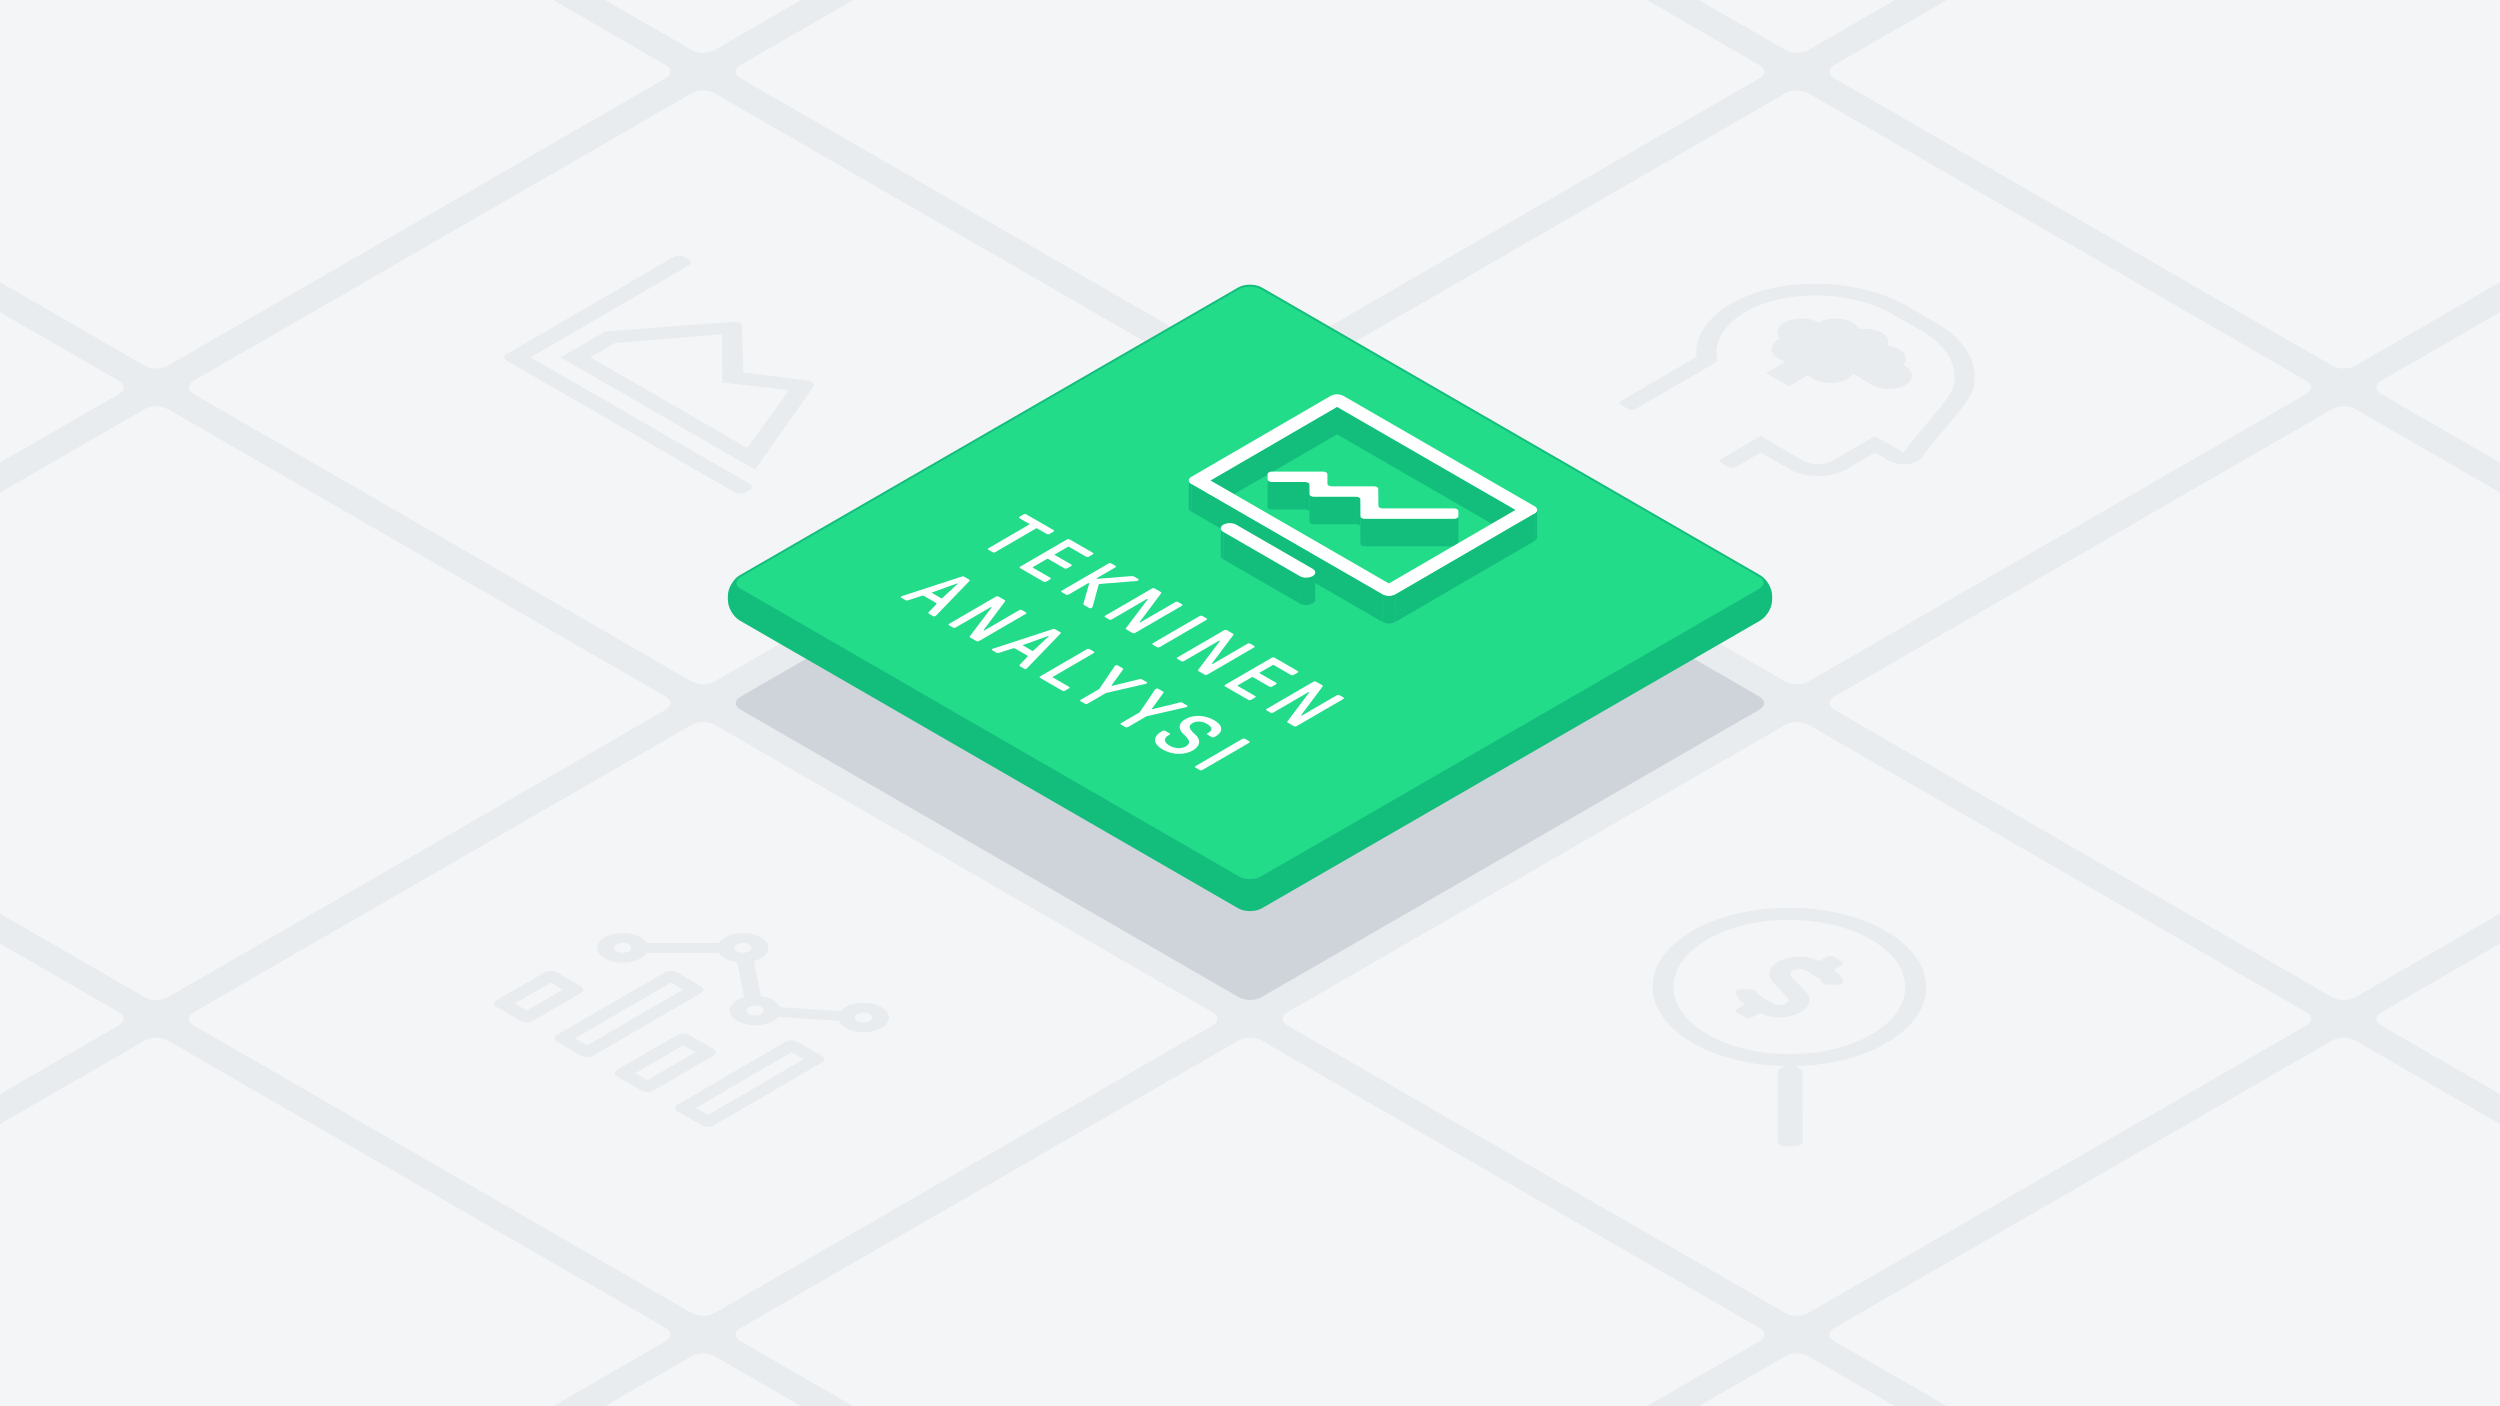 <?xml version="1.0" encoding="UTF-8"?> <svg xmlns="http://www.w3.org/2000/svg" viewBox="0 0 1920 1080"><defs><style>.cls-1{fill:#e9ecef;}.cls-2{fill:#f4f5f7;}.cls-3{fill:#ced4da;}.cls-4{fill:#13bd7c;}.cls-5,.cls-7{fill:none;stroke:#13bd7c;stroke-miterlimit:10;}.cls-5{stroke-width:2px;}.cls-6{fill:#22dc8a;}.cls-8{isolation:isolate;}.cls-9{fill:#fff;}</style></defs><g id="Background"><rect class="cls-1" x="-20" y="-20" width="1960" height="1120"></rect></g><g id="_L_Tile_Grid" data-name="[L] Tile Grid"><path class="cls-2" d="M951.34,765.94c4.763,2.75,12.557,2.75,17.32,0L1351.34,545c4.763-2.75,4.763-7.25,0-10L968.66,314.06c-4.763-2.75-12.557-2.75-17.32,0L568.66,535c-4.763,2.75-4.763,7.25,0,10Z"></path><path class="cls-2" d="M531.34,523.453c4.763,2.75,12.557,2.75,17.32,0l382.68-220.94c4.763-2.75,4.763-7.25,0-10L548.66,71.573c-4.763-2.75-12.557-2.75-17.32,0L148.66,292.513c-4.763,2.75-4.763,7.25,0,10Z"></path><path class="cls-2" d="M111.34,280.966c4.763,2.75,12.557,2.75,17.32,0L511.34,60.025c4.763-2.75,4.763-7.25,0-10L128.66-170.914c-4.763-2.75-12.557-2.75-17.32,0L-271.34,50.026c-4.763,2.75-4.763,7.25,0,10Z"></path><path class="cls-2" d="M1371.34,1008.427c4.763,2.75,12.557,2.75,17.32,0l382.68-220.94c4.763-2.75,4.763-7.25,0-10l-382.68-220.94c-4.763-2.75-12.557-2.75-17.32,0L988.66,777.487c-4.763,2.75-4.763,7.25,0,10Z"></path><path class="cls-2" d="M1791.34,1250.915c4.763,2.75,12.557,2.75,17.32,0l382.68-220.941c4.763-2.75,4.763-7.25,0-10l-382.68-220.94c-4.763-2.75-12.557-2.75-17.32,0l-382.68,220.941c-4.763,2.75-4.763,7.25,0,10Z"></path><path class="cls-2" d="M531.34,1008.428c4.763,2.75,12.557,2.75,17.32,0L931.34,787.487c4.763-2.75,4.763-7.25,0-10L548.66,556.547c-4.763-2.75-12.557-2.75-17.32,0L148.66,777.488c-4.763,2.75-4.763,7.25,0,10Z"></path><path class="cls-2" d="M111.34,765.941c4.763,2.75,12.557,2.75,17.32,0L511.34,545c4.763-2.75,4.763-7.25,0-10L128.66,314.06c-4.763-2.75-12.557-2.75-17.32,0L-271.34,535c-4.763,2.75-4.763,7.25,0,10Z"></path><path class="cls-2" d="M-308.66,523.453c4.763,2.75,12.557,2.75,17.32,0L91.34,302.513c4.763-2.75,4.763-7.25,0-10L-291.34,71.573c-4.763-2.75-12.557-2.75-17.32,0l-382.68,220.94c-4.763,2.75-4.763,7.25,0,10Z"></path><path class="cls-2" d="M951.34,1250.915c4.763,2.75,12.557,2.75,17.32,0l382.68-220.941c4.763-2.75,4.763-7.25,0-10L968.66,799.035c-4.763-2.75-12.557-2.75-17.32,0l-382.68,220.94c-4.763,2.75-4.763,7.25,0,10Z"></path><path class="cls-2" d="M1371.34,1493.4c4.763,2.75,12.557,2.75,17.32,0l382.68-220.94c4.763-2.75,4.763-7.25,0-10l-382.68-220.94c-4.763-2.75-12.557-2.75-17.32,0l-382.68,220.94c-4.763,2.75-4.763,7.25,0,10Z"></path><path class="cls-2" d="M111.34,1250.915c4.763,2.75,12.557,2.75,17.32,0l382.68-220.94c4.763-2.75,4.763-7.25,0-10L128.66,799.035c-4.763-2.75-12.557-2.75-17.32,0l-382.68,220.94c-4.763,2.75-4.763,7.25,0,10Z"></path><path class="cls-2" d="M-308.66,1008.428c4.763,2.75,12.557,2.75,17.32,0L91.34,787.488c4.763-2.75,4.763-7.25,0-10l-382.68-220.94c-4.763-2.75-12.557-2.75-17.32,0l-382.68,220.94c-4.763,2.75-4.763,7.25,0,10Z"></path><path class="cls-2" d="M531.34,1493.4c4.763,2.75,12.557,2.75,17.32,0l382.68-220.941c4.763-2.75,4.763-7.25,0-10l-382.68-220.94c-4.763-2.75-12.557-2.75-17.32,0l-382.68,220.94c-4.763,2.75-4.763,7.25,0,10Z"></path><path class="cls-2" d="M1371.34,523.453c4.763,2.75,12.557,2.75,17.32,0l382.68-220.94c4.763-2.75,4.763-7.25,0-10L1388.66,71.573c-4.763-2.75-12.557-2.75-17.32,0L988.66,292.513c-4.763,2.75-4.763,7.25,0,10Z"></path><path class="cls-2" d="M951.34,280.966c4.763,2.75,12.557,2.75,17.32,0L1351.34,60.025c4.763-2.75,4.763-7.25,0-10L968.66-170.914c-4.763-2.75-12.557-2.75-17.32,0L568.66,50.026c-4.763,2.75-4.763,7.25,0,10Z"></path><path class="cls-2" d="M531.34,38.479c4.763,2.75,12.557,2.75,17.32,0L931.34-182.462c4.763-2.75,4.763-7.25,0-10L548.66-413.4c-4.763-2.75-12.557-2.75-17.32,0L148.66-192.461c-4.763,2.75-4.763,7.25,0,10Z"></path><path class="cls-2" d="M1791.34,765.94c4.763,2.75,12.557,2.75,17.32,0L2191.34,545c4.763-2.75,4.763-7.25,0-10L1808.66,314.06c-4.763-2.75-12.557-2.75-17.32,0L1408.66,535c-4.763,2.75-4.763,7.25,0,10Z"></path><path class="cls-2" d="M2211.34,1008.428c4.763,2.75,12.557,2.75,17.32,0l382.68-220.941c4.763-2.75,4.763-7.25,0-10l-382.68-220.94c-4.763-2.75-12.557-2.75-17.32,0l-382.68,220.94c-4.763,2.75-4.763,7.25,0,10Z"></path><path class="cls-2" d="M1791.34,280.966c4.763,2.75,12.557,2.75,17.32,0L2191.34,60.025c4.763-2.75,4.763-7.25,0-10L1808.66-170.914c-4.763-2.75-12.557-2.75-17.32,0L1408.66,50.026c-4.763,2.75-4.763,7.25,0,10Z"></path><path class="cls-2" d="M1371.34,38.479c4.763,2.75,12.557,2.75,17.32,0l382.68-220.941c4.763-2.75,4.763-7.25,0-10L1388.66-413.4c-4.763-2.75-12.557-2.75-17.32,0L988.66-192.461c-4.763,2.75-4.763,7.25,0,10Z"></path><path class="cls-2" d="M2211.34,523.453c4.763,2.75,12.557,2.75,17.32,0l382.68-220.94c4.763-2.75,4.763-7.25,0-10L2228.66,71.573c-4.763-2.75-12.557-2.75-17.32,0l-382.68,220.94c-4.763,2.75-4.763,7.25,0,10Z"></path></g><g id="_L_Central_Tile" data-name="[L] Central Tile"><path class="cls-3" d="M951.34,765.94c4.763,2.75,12.557,2.75,17.32,0L1351.34,545c4.763-2.75,4.763-7.25,0-10L968.66,314.06c-4.763-2.75-12.557-2.75-17.32,0L568.66,535c-4.763,2.75-4.763,7.25,0,10Z"></path><path class="cls-4" d="M951.34,696.658c4.763,2.75,12.557,2.75,17.32,0l382.68-220.94c4.763-2.75,8.66-9.5,8.66-15v-3.094c0-5.5-3.9-12.25-8.66-15L968.66,221.684c-4.763-2.75-12.557-2.75-17.32,0L568.66,442.624c-4.763,2.75-8.66,9.5-8.66,15v3.094c0,5.5,3.9,12.25,8.66,15Z"></path><path class="cls-5" d="M951.34,696.658c4.763,2.75,12.557,2.75,17.32,0l382.68-220.94c4.763-2.75,8.66-9.5,8.66-15v-3.094c0-5.5-3.9-12.25-8.66-15L968.66,221.684c-4.763-2.75-12.557-2.75-17.32,0L568.66,442.624c-4.763,2.75-8.66,9.5-8.66,15v3.094c0,5.5,3.9,12.25,8.66,15Z"></path><path class="cls-6" d="M951.34,673.564c4.763,2.75,12.557,2.75,17.32,0l382.68-220.94c4.763-2.75,4.763-7.25,0-10L968.66,221.684c-4.763-2.75-12.557-2.75-17.32,0L568.66,442.624c-4.763,2.75-4.763,7.25,0,10Z"></path><path class="cls-7" d="M951.34,673.564c4.763,2.75,12.557,2.75,17.32,0l382.68-220.94c4.763-2.75,4.763-7.25,0-10L968.66,221.684c-4.763-2.75-12.557-2.75-17.32,0L568.66,442.624c-4.763,2.75-4.763,7.25,0,10Z"></path></g><g id="Icon"><path class="cls-1" d="M630.989,810.847c2.56,1.478,2.574,3.874.03,5.352L548.2,864.33a10.182,10.182,0,0,1-9.24,0l-18.522-10.693c-2.56-1.478-2.574-3.875-.03-5.353l82.822-48.131a10.184,10.184,0,0,1,9.241,0Zm-87.458,45.462,73.625-42.786-9.264-5.349L534.267,850.96l9.264,5.349"></path><path class="cls-1" d="M547.859,805.5c2.56,1.478,2.58,3.87.036,5.349l-46.013,26.74a10.184,10.184,0,0,1-9.241,0l-18.528-10.7c-2.554-1.474-2.567-3.87-.024-5.348l46.014-26.74a10.161,10.161,0,0,1,9.227,0Zm-50.642,24.067,36.815-21.395-9.264-5.348-36.815,21.395,9.264,5.348"></path><path class="cls-1" d="M446.033,757.368c2.554,1.474,2.567,3.87.023,5.348l-36.809,21.392a10.182,10.182,0,0,1-9.234,0l-18.529-10.7c-2.56-1.478-2.567-3.87-.023-5.348l36.809-21.392a10.169,10.169,0,0,1,9.234,0Zm-41.451,18.719,27.611-16.047-9.264-5.348-27.612,16.046,9.265,5.349"></path><path class="cls-1" d="M538.36,757.368c2.56,1.478,2.567,3.87.024,5.348l-82.823,48.131a10.166,10.166,0,0,1-9.234,0l-18.528-10.7c-2.56-1.478-2.567-3.871-.024-5.349L510.6,746.674a10.169,10.169,0,0,1,9.234,0ZM450.9,802.826l73.625-42.786-9.258-5.345-73.625,42.786,9.258,5.345"></path><path class="cls-1" d="M644.138,784.018l-46.55-3a13.493,13.493,0,0,1-3.68,3.093c-7.624,4.43-20.027,4.427-27.7,0s-7.714-11.612-.09-16.042a23.193,23.193,0,0,1,5.321-2.146l-5.319-26.953a25.967,25.967,0,0,1-9.417-2.99,12.617,12.617,0,0,1-4.574-4.243H496.6a12.374,12.374,0,0,1-4.526,4.242c-7.619,4.428-20.022,4.431-27.7,0s-7.709-11.616-.09-16.043,20.027-4.434,27.7,0a12.634,12.634,0,0,1,4.574,4.243l55.525,0a12.476,12.476,0,0,1,4.533-4.239c7.624-4.431,20.021-4.431,27.695,0s7.715,11.612.091,16.042a22.8,22.8,0,0,1-5.315,2.142l5.319,26.954a25.959,25.959,0,0,1,9.41,2.993,11.586,11.586,0,0,1,5.2,5.441l46.556,3a13.446,13.446,0,0,1,3.674-3.089c7.625-4.431,20.028-4.427,27.7,0s7.721,11.615.1,16.046-20.035,4.431-27.709,0A11.616,11.616,0,0,1,644.138,784.018Zm-68.728-5.26a10.191,10.191,0,0,0,9.234,0c2.538-1.475,2.524-3.878-.03-5.352a10.191,10.191,0,0,0-9.234,0c-2.537,1.475-2.524,3.871.03,5.345m92.328,0a10.188,10.188,0,0,0-9.228,0c-2.537,1.474-2.524,3.878.024,5.349a10.206,10.206,0,0,0,9.24,0c2.538-1.475,2.518-3.875-.036-5.349m-194.16-48.13a10.189,10.189,0,0,0,9.227,0c2.538-1.475,2.53-3.874-.024-5.349a10.206,10.206,0,0,0-9.24,0c-2.531,1.471-2.517,3.874.037,5.349m92.327,0a10.191,10.191,0,0,0,9.234,0c2.538-1.475,2.524-3.871-.03-5.345a10.173,10.173,0,0,0-9.227,0c-2.538,1.474-2.53,3.874.023,5.348"></path><path class="cls-1" d="M1476.487,350.8a10.273,10.273,0,0,1-3.483,3.126c-6.032,3.513-15.858,3.52-21.949.011l-11.007-6.355-21.878,12.714c-12.083,7.022-31.741,7.018-43.9,0l-22.021-12.714L1333.108,358.7a6.046,6.046,0,0,1-5.492,0l-5.5-3.178c-1.52-.877-1.527-2.3-.017-3.177l30.079-17.48,33.034,19.072c6.078,3.509,15.91,3.5,21.949,0l32.813-19.069L1462,347.581c3.679-5.577,9.786-12.794,16.247-20.432,8.85-10.462,19.876-23.482,21.656-29.5,4.651-15.855-4.3-32.044-24-43.424L1453.169,241.1c-30.742-17.749-80.247-19-110.334-2.805-16.9,9.094-25.878,22.095-24.486,35.458l.4,4.007L1256.032,314.2a6.048,6.048,0,0,1-5.486,0l-5.5-3.178c-1.52-.877-1.528-2.3-.018-3.177l57.831-33.608c-1.682-16.035,9.106-31.639,29.4-42.543,37.084-19.961,95.881-17.723,131.852,3.045l22.736,13.126c23.284,13.444,33.854,32.583,28.341,51.312C1511.691,311.032,1485.39,337.278,1476.487,350.8Z"></path><path class="cls-1" d="M1437.559,295.451l-14.5-8.371a11.739,11.739,0,0,1-4.184,3.918c-7.25,4.214-19.042,4.217-26.34,0a12.777,12.777,0,0,1-3.524-3.056l-15.1,8.777-17.615-10.17,15.1-8.777a22.806,22.806,0,0,1-5.287-2.031c-7.3-4.214-7.33-11.044-.08-15.257.3-.174.7-.233,1.016-.391-3.421-4.033-2.462-8.976,3.3-12.323,7.25-4.213,19.042-4.217,26.339,0,7.251-4.213,19.043-4.21,26.341,0a10.6,10.6,0,0,1,4.584,4.946c6.06-.829,12.658-.062,17.408,2.68s6.095,6.562,4.69,10.078a24.463,24.463,0,0,1,8.548,2.636c5.536,3.225,6.964,8.113,3.569,12.2l.894.516c7.3,4.214,7.577,10.9.631,14.937S1444.857,299.664,1437.559,295.451Z"></path><path class="cls-1" d="M624.71,297.039l-44.864,63.632L430.5,274.447l34.234-19.894,98.4-7.443a9.092,9.092,0,0,1,4.993,1.01,3.06,3.06,0,0,1,1.786,2.492l.918,35.443,49.413,6.218a8.051,8.051,0,0,1,3.072.954C624.976,294.183,625.642,295.663,624.71,297.039ZM472.233,263.5,453.4,274.447l120.447,69.54,32.06-44.3L554.7,293.766l-.2-37.02L472.233,263.5"></path><path class="cls-1" d="M575.605,371.45c2.369,1.367,2.388,3.605.035,4.972l-2.855,1.659a9.5,9.5,0,0,1-8.591,0L389.005,276.936c-2.368-1.368-2.381-3.609-.028-4.977l128.4-74.616a9.51,9.51,0,0,1,8.592,0L528.84,199c2.368,1.368,2.375,3.6.021,4.973L407.593,274.448Z"></path><g class="cls-8"><polygon class="cls-4" points="1026.878 312.505 1026.819 333.591 929.584 390.097 929.644 369.011 1026.878 312.505"></polygon><polygon class="cls-4" points="973.538 368.2 973.478 389.286 973.462 385.294 973.522 364.208 973.538 368.2"></polygon><polygon class="cls-4" points="1002.244 370.194 1002.184 391.28 976.932 391.28 976.992 370.194 1002.244 370.194"></polygon><path class="cls-4" d="M976.992,370.194l-.06,21.086a4.947,4.947,0,0,1-2.429-.586,1.758,1.758,0,0,1-1.025-1.408l.06-21.086a1.758,1.758,0,0,0,1.025,1.408A4.947,4.947,0,0,0,976.992,370.194Z"></path><path class="cls-4" d="M912.939,390.078l.06-21.087a3.449,3.449,0,0,0,2.03,2.848l-.06,21.086A3.451,3.451,0,0,1,912.939,390.078Z"></path><path class="cls-4" d="M1005.7,372.188l-.06,21.087a1.758,1.758,0,0,0-1.025-1.408,4.947,4.947,0,0,0-2.429-.587l.06-21.086a4.947,4.947,0,0,1,2.429.587A1.758,1.758,0,0,1,1005.7,372.188Z"></path><polygon class="cls-4" points="1005.733 379.498 1005.673 400.584 1005.638 393.275 1005.698 372.188 1005.733 379.498"></polygon><polygon class="cls-4" points="1041.325 381.492 1041.265 402.578 1009.133 402.582 1009.193 381.496 1041.325 381.492"></polygon><path class="cls-4" d="M1009.193,381.5l-.06,21.086a4.969,4.969,0,0,1-2.434-.59,1.757,1.757,0,0,1-1.026-1.408l.06-21.086a1.757,1.757,0,0,0,1.026,1.408A4.969,4.969,0,0,0,1009.193,381.5Z"></path><path class="cls-4" d="M1044.779,383.487l-.06,21.086a1.741,1.741,0,0,0-1.021-1.4,4.973,4.973,0,0,0-2.433-.59l.06-21.086a4.973,4.973,0,0,1,2.433.59A1.743,1.743,0,0,1,1044.779,383.487Z"></path><polygon class="cls-4" points="1163.899 391.614 1163.84 412.7 1026.819 333.591 1026.878 312.505 1163.899 391.614"></polygon><path class="cls-4" d="M1180.542,391.63l-.06,21.086a3.421,3.421,0,0,1-2,2.8l.06-21.086A3.421,3.421,0,0,0,1180.542,391.63Z"></path><polygon class="cls-4" points="1044.845 396.451 1044.785 417.537 1044.719 404.573 1044.779 383.487 1044.845 396.451"></polygon><path class="cls-4" d="M1120.028,396.451l-.059,21.086c0,1.094-1.548,1.994-3.432,1.994l.06-21.086C1118.481,398.445,1120.028,397.545,1120.028,396.451Z"></path><polygon class="cls-4" points="1116.597 398.445 1116.537 419.531 1048.246 419.535 1048.306 398.449 1116.597 398.445"></polygon><path class="cls-4" d="M1048.306,398.449l-.06,21.086a4.98,4.98,0,0,1-2.434-.59,1.76,1.76,0,0,1-1.027-1.408l.06-21.086a1.758,1.758,0,0,0,1.026,1.408A4.987,4.987,0,0,0,1048.306,398.449Z"></path><path class="cls-9" d="M1178.514,388.787c2.694,1.555,2.7,4.1.032,5.647l-106.959,62.157a10.776,10.776,0,0,1-9.755,0l-146.8-84.756c-2.694-1.556-2.708-4.1-.032-5.655l106.959-62.157a10.794,10.794,0,0,1,9.756,0ZM1066.665,448.12l97.234-56.506-137.021-79.109-97.234,56.506,137.021,79.109"></path><path class="cls-9" d="M1118.985,391.051a1.747,1.747,0,0,1,1.021,1.411l.022,3.989c0,1.094-1.547,1.994-3.431,1.994l-68.291,0a4.987,4.987,0,0,1-2.435-.59,1.758,1.758,0,0,1-1.026-1.408l-.066-12.964a1.743,1.743,0,0,0-1.021-1.405,4.973,4.973,0,0,0-2.433-.59l-32.132,0a4.969,4.969,0,0,1-2.434-.59,1.757,1.757,0,0,1-1.026-1.408l-.035-7.31a1.758,1.758,0,0,0-1.025-1.407,4.947,4.947,0,0,0-2.429-.587H976.992a4.947,4.947,0,0,1-2.429-.586,1.758,1.758,0,0,1-1.025-1.408l-.016-3.992c-.013-1.1,1.541-2,3.431-1.994h39.024a4.94,4.94,0,0,1,2.428.586,1.757,1.757,0,0,1,1.026,1.408l.035,7.31a1.758,1.758,0,0,0,1.026,1.408,4.969,4.969,0,0,0,2.434.589l32.131,0a4.966,4.966,0,0,1,2.434.589,1.745,1.745,0,0,1,1.021,1.4l.072,12.961a1.749,1.749,0,0,0,1.022,1.41,4.959,4.959,0,0,0,2.439.587h54.5A4.974,4.974,0,0,1,1118.985,391.051Z"></path><polygon class="cls-4" points="1178.546 394.434 1178.486 415.52 1071.528 477.677 1071.587 456.591 1178.546 394.434"></polygon><polygon class="cls-4" points="1061.832 456.595 1061.772 477.681 914.969 392.925 915.029 371.839 1061.832 456.595"></polygon><path class="cls-4" d="M1071.587,456.591l-.059,21.086a10.778,10.778,0,0,1-9.756,0l.06-21.086A10.776,10.776,0,0,0,1071.587,456.591Z"></path></g><g class="cls-8"><path class="cls-4" d="M937.538,426.8l.06-21.086a3.45,3.45,0,0,0,2.031,2.848l-.06,21.086A3.45,3.45,0,0,1,937.538,426.8Z"></path><polygon class="cls-4" points="998.349 442.466 998.289 463.552 939.569 429.65 939.629 408.564 998.349 442.466"></polygon><path class="cls-4" d="M1010.1,439.662l-.06,21.086a3.425,3.425,0,0,1-2,2.808,10.791,10.791,0,0,1-9.756,0l.06-21.086a10.789,10.789,0,0,0,9.755,0A3.424,3.424,0,0,0,1010.1,439.662Z"></path><path class="cls-9" d="M1008.073,436.815c2.694,1.556,2.708,4.1.031,5.655a10.789,10.789,0,0,1-9.755,0l-58.72-33.9c-2.694-1.555-2.709-4.1-.038-5.651a10.8,10.8,0,0,1,9.762,0Z"></path></g><path class="cls-9" d="M926.464,474.867a.667.667,0,0,1,.007,1.261l-35.819,20.816a2.413,2.413,0,0,1-2.177,0l-3.007-1.736a.667.667,0,0,1-.007-1.261l35.82-20.816a2.4,2.4,0,0,1,2.176,0Z"></path><path class="cls-9" d="M907.617,463.985a.667.667,0,0,1,.007,1.261L871.8,486.062a2.4,2.4,0,0,1-2.176,0l-4.534-2.617c-.6-.347-.652-.634-.223-1.2l16.323-21.63c.265-.347.271-.476.105-.572a.709.709,0,0,0-.649.066l-26.812,15.582a2.41,2.41,0,0,1-2.183,0l-2.784-1.608a.667.667,0,0,1-.007-1.26L884.684,452a2.411,2.411,0,0,1,2.176,0l4.533,2.618c.6.346.659.63.23,1.2l-16.1,21.509c-.278.346-.277.472-.111.567a.707.707,0,0,0,.655-.062l26.591-15.453a2.411,2.411,0,0,1,2.176,0Z"></path><path class="cls-9" d="M874.021,444.589c.989.571.282,1.485-1.13,1.61l-27.811,2.242a2.257,2.257,0,0,0-.978.25.771.771,0,0,0-.38.472l-4.482,16.526a1.931,1.931,0,0,1-2.934,1.135l-3.6-2.079c-.715-.413-.711-.793-.605-1.231l4.269-14.952c.105-.438.047-.6-.112-.689a.8.8,0,0,0-.763.125l-14.761,8.578a2.4,2.4,0,0,1-2.176,0l-3.007-1.736a.667.667,0,0,1-.008-1.26l35.82-20.817a2.413,2.413,0,0,1,2.177,0l3.007,1.736a.667.667,0,0,1,.007,1.261l-14.164,8.232c-.273.158-.374.283-.157.409a3.6,3.6,0,0,0,1.687.033l25.247-2.017a2.718,2.718,0,0,1,1.745.376Z"></path><path class="cls-9" d="M839.231,424.5a.667.667,0,0,1,.007,1.26L836.25,427.5a2.4,2.4,0,0,1-2.176,0l-13-7.5a1.114,1.114,0,0,0-1.089,0l-9.768,5.677c-.33.191-.329.442,0,.634l12.4,7.158a.667.667,0,0,1,.007,1.261l-2.981,1.732a2.407,2.407,0,0,1-2.183,0l-12.4-7.159a1.112,1.112,0,0,0-1.088,0l-10.58,6.148c-.33.192-.329.443,0,.634l13.108,7.568a.667.667,0,0,1,.007,1.261l-2.988,1.736a2.4,2.4,0,0,1-2.176,0l-17.756-10.251a.667.667,0,0,1-.007-1.261l35.82-20.816a2.406,2.406,0,0,1,2.177,0Z"></path><path class="cls-9" d="M809.025,407.063a.667.667,0,0,1,.007,1.261l-2.988,1.736a2.4,2.4,0,0,1-2.176,0l-7.215-4.165a1.108,1.108,0,0,0-1.082,0l-31.208,18.136a2.4,2.4,0,0,1-2.176,0l-3.008-1.736a.667.667,0,0,1-.007-1.261L790.381,402.9c.323-.188.322-.439-.01-.63l-7.26-4.192a.667.667,0,0,1-.007-1.26l2.988-1.737a2.411,2.411,0,0,1,2.176,0Z"></path><path class="cls-9" d="M1031.613,535.575a.667.667,0,0,1,.007,1.26L995.8,557.652a2.413,2.413,0,0,1-2.177,0l-4.533-2.618c-.6-.346-.653-.634-.223-1.2L1005.19,532.2c.266-.347.271-.476.1-.571a.717.717,0,0,0-.655.062l-26.812,15.582a2.413,2.413,0,0,1-2.177,0l-2.784-1.607a.667.667,0,0,1-.007-1.261l35.82-20.816a2.406,2.406,0,0,1,2.177,0l4.533,2.617c.6.347.659.63.229,1.2l-16.107,21.506c-.271.35-.271.475-.1.571a.717.717,0,0,0,.655-.063l26.591-15.453a2.413,2.413,0,0,1,2.177,0Z"></path><path class="cls-9" d="M996.542,515.326a.666.666,0,0,1,.007,1.261l-2.987,1.736a2.394,2.394,0,0,1-2.177,0l-13-7.5a1.108,1.108,0,0,0-1.082,0l-9.768,5.677c-.33.192-.329.442,0,.63l12.4,7.159a.667.667,0,0,1,.007,1.261l-2.981,1.732a2.413,2.413,0,0,1-2.183,0l-12.4-7.159a1.108,1.108,0,0,0-1.082,0l-10.58,6.149c-.33.192-.329.442,0,.63l13.114,7.572a.667.667,0,0,1,.007,1.26l-2.988,1.737a2.411,2.411,0,0,1-2.176,0l-17.756-10.252a.667.667,0,0,1-.007-1.26l35.82-20.816a2.4,2.4,0,0,1,2.176,0Z"></path><path class="cls-9" d="M963.061,496a.667.667,0,0,1,.007,1.261l-35.82,20.816a2.411,2.411,0,0,1-2.176,0l-4.533-2.617c-.6-.347-.653-.634-.223-1.2l16.322-21.631c.266-.346.271-.475.105-.571a.7.7,0,0,0-.655.063L909.276,507.7a2.406,2.406,0,0,1-2.177,0l-2.784-1.607a.667.667,0,0,1-.007-1.26l35.82-20.817a2.413,2.413,0,0,1,2.177,0l4.533,2.617c.6.347.659.631.229,1.2L930.96,509.333c-.271.35-.271.475-.105.571a.709.709,0,0,0,.649-.066L958.1,494.385a2.411,2.411,0,0,1,2.182,0Z"></path><path class="cls-9" d="M719.039,472.612a3.026,3.026,0,0,1-.754.63,1.9,1.9,0,0,1-1.693-.1l-3.167-1.828a.644.644,0,0,1-.229-1.073l5.9-6.211c.38-.346.212-.759-.28-1.043l-9.066-5.235a2.31,2.31,0,0,0-1.8-.154l-10.71,3.435a2.438,2.438,0,0,1-1.847-.125l-3.167-1.828c-.549-.317-.551-.76-.171-.981a5.129,5.129,0,0,1,1.086-.439l45.482-14.855a2.345,2.345,0,0,1,1.853.129l3.824,2.208c.492.284.6.722.223,1.069Zm3.68-13.212a.809.809,0,0,0,1.031-.095l11.591-10.849c.171-.158.221-.254.113-.317l-.109-.063c-.108-.062-.274-.033-.547.067l-18.7,6.746c-.54.188-.481.412-.156.6l6.774,3.911"></path><path class="cls-9" d="M880.538,523.8c.491.284.6.789.063,1.1a4.539,4.539,0,0,1-1.308.442l-29.847,6.842-14.164,8.232a2.411,2.411,0,0,1-2.176,0l-3.059-1.766a.667.667,0,0,1-.007-1.261l14.164-8.231,11.714-17.311a2.348,2.348,0,0,1,.76-.759,2.132,2.132,0,0,1,1.9.033l3.607,2.083c.492.284.6.6.223,1.069l-8.538,11.8c-.215.25-.271.409-.048.538a1.184,1.184,0,0,0,.923-.033l20.336-4.984a2.258,2.258,0,0,1,1.853.129Z"></path><path class="cls-9" d="M839.9,500.335a.667.667,0,0,1,.007,1.261l-31.2,18.133c-.323.188-.328.442,0,.634l12.233,7.062a.667.667,0,0,1,.007,1.261l-2.981,1.733a2.413,2.413,0,0,1-2.177,0l-16.881-9.747a.667.667,0,0,1-.007-1.26L834.716,498.6a2.411,2.411,0,0,1,2.176,0Z"></path><path class="cls-9" d="M788.957,512.979a3.045,3.045,0,0,1-.753.631,1.905,1.905,0,0,1-1.694-.1l-3.166-1.829a.643.643,0,0,1-.229-1.072l5.9-6.212c.38-.346.212-.759-.279-1.043l-9.066-5.234a2.308,2.308,0,0,0-1.8-.155l-10.71,3.436a2.44,2.44,0,0,1-1.846-.126l-3.167-1.828c-.549-.317-.552-.759-.171-.981a5.037,5.037,0,0,1,1.086-.438l45.482-14.856a2.342,2.342,0,0,1,1.852.129l3.825,2.208c.491.284.6.723.222,1.069Zm3.681-13.211a.808.808,0,0,0,1.03-.1l11.591-10.849c.171-.158.222-.254.113-.317l-.108-.062c-.109-.063-.274-.033-.547.066l-18.7,6.746c-.54.188-.481.413-.155.6l6.774,3.911"></path><path class="cls-9" d="M787.73,470.216a.667.667,0,0,1,.007,1.26l-35.813,20.813a2.413,2.413,0,0,1-2.177,0l-4.533-2.617c-.6-.347-.659-.631-.223-1.2l16.316-21.634c.272-.35.271-.476.112-.568a.7.7,0,0,0-.655.063l-26.807,15.578a2.411,2.411,0,0,1-2.176,0l-2.79-1.611a.667.667,0,0,1-.007-1.261L764.8,458.232a2.406,2.406,0,0,1,2.177,0l4.533,2.617c.606.35.659.63.229,1.2l-16.1,21.509c-.278.347-.278.472-.112.568a.709.709,0,0,0,.656-.063l26.59-15.453a2.413,2.413,0,0,1,2.177,0Z"></path><path class="cls-9" d="M932.378,553.1c6.991,4.036,7.4,8.8.993,12.522l-.7.409a2.413,2.413,0,0,1-2.177,0l-3.007-1.736a.667.667,0,0,1-.007-1.261l.7-.409c3.26-1.895,2.807-4.354-1.068-6.591s-8.185-2.462-11.281-.664c-3.361,1.954-2.858,4.258,2.124,8.766,4.6,4.162,3.8,8.862-1.84,12.143-6.509,3.782-15.929,3.5-23.143-.664-7.483-4.32-7.9-9.776-1-13.782l.869-.506a2.413,2.413,0,0,1,2.177,0l3.064,1.77a.667.667,0,0,1,.008,1.261l-.869.5c-3.692,2.145-3.292,5.33.966,7.789,3.984,2.3,9.051,2.587,12.363.663,3.742-2.175,3.511-4.7-.813-8.707-4.977-4.571-5.275-8.828.637-12.264C916.831,548.587,925.655,549.214,932.378,553.1Z"></path><path class="cls-9" d="M911.567,541.713c.492.284.6.789.064,1.1a4.76,4.76,0,0,1-1.309.442L880.476,550.1l-14.165,8.231a2.4,2.4,0,0,1-2.176,0l-3.058-1.765a.669.669,0,0,1-.014-1.265l14.165-8.231,11.714-17.311A2.348,2.348,0,0,1,887.7,529a2.132,2.132,0,0,1,1.9.033l3.607,2.083c.492.284.6.6.229,1.073l-8.538,11.8c-.215.25-.271.409-.054.534a1.184,1.184,0,0,0,.923-.033l20.336-4.984a2.271,2.271,0,0,1,1.853.129Z"></path><path class="cls-9" d="M959.254,569.245a.667.667,0,0,1,.007,1.261l-35.813,20.812a2.406,2.406,0,0,1-2.177,0l-3.007-1.736a.667.667,0,0,1-.007-1.261l35.814-20.812a2.4,2.4,0,0,1,2.176,0Z"></path><path class="cls-1" d="M1384.532,876.813c.011,1.947-2.7,3.521-6.051,3.517H1371.4a8.768,8.768,0,0,1-4.3-1.031,3.078,3.078,0,0,1-1.794-2.486l-.294-53.387a3.079,3.079,0,0,1,1.768-2.484l3.628-2.109c-25.472-.6-50.693-6.5-70.224-17.771-41.181-23.776-41.392-62.308-.485-86.081s107.429-23.776,148.611,0,41.4,62.3.484,86.08c-19.4,11.273-44.553,17.171-70.062,17.75l3.7,2.134a3.051,3.051,0,0,1,1.8,2.481Zm-72.942-82.375c34.873,20.134,91.091,20.133,125.738,0s34.463-52.705-.4-72.836-91.1-20.137-125.751,0-34.456,52.7.417,72.836"></path><path class="cls-1" d="M1387.022,761.851c4.674,5.006,2.979,11.383-4.132,15.516-8.734,5.076-22.651,5.256-31.339.5l-5.741,3.336a6.3,6.3,0,0,1-5.721,0l-5.733-3.31c-1.584-.915-1.592-2.4-.019-3.311l5.8-3.369c-3.839-2.458-6.37-5.544-7.2-8.839-.352-1.416,1.659-2.665,4.122-2.632l8.2.114a5.57,5.57,0,0,1,2.686.672,2.685,2.685,0,0,1,1.2,1.27,7.269,7.269,0,0,0,3.271,3.425l10.075,5.817c2.331,1.345,6.345,1.216,8.933-.288,2.119-1.231,2.681-3.059,1.382-4.449l-11.32-12.106c-4.673-5-2.979-11.383,4.132-15.515,8.735-5.076,22.658-5.253,31.346-.494l5.741-3.336a6.3,6.3,0,0,1,5.714,0l5.734,3.31c1.583.914,1.591,2.4.019,3.31l-5.8,3.37c3.838,2.458,6.37,5.544,7.2,8.843.358,1.412-1.652,2.661-4.115,2.628l-8.2-.11a5.553,5.553,0,0,1-2.687-.671,2.712,2.712,0,0,1-1.207-1.276,7.271,7.271,0,0,0-3.277-3.42l-10.075-5.817c-2.33-1.346-6.332-1.217-8.921.287-2.118,1.231-2.693,3.06-1.394,4.449Z"></path></g></svg> 